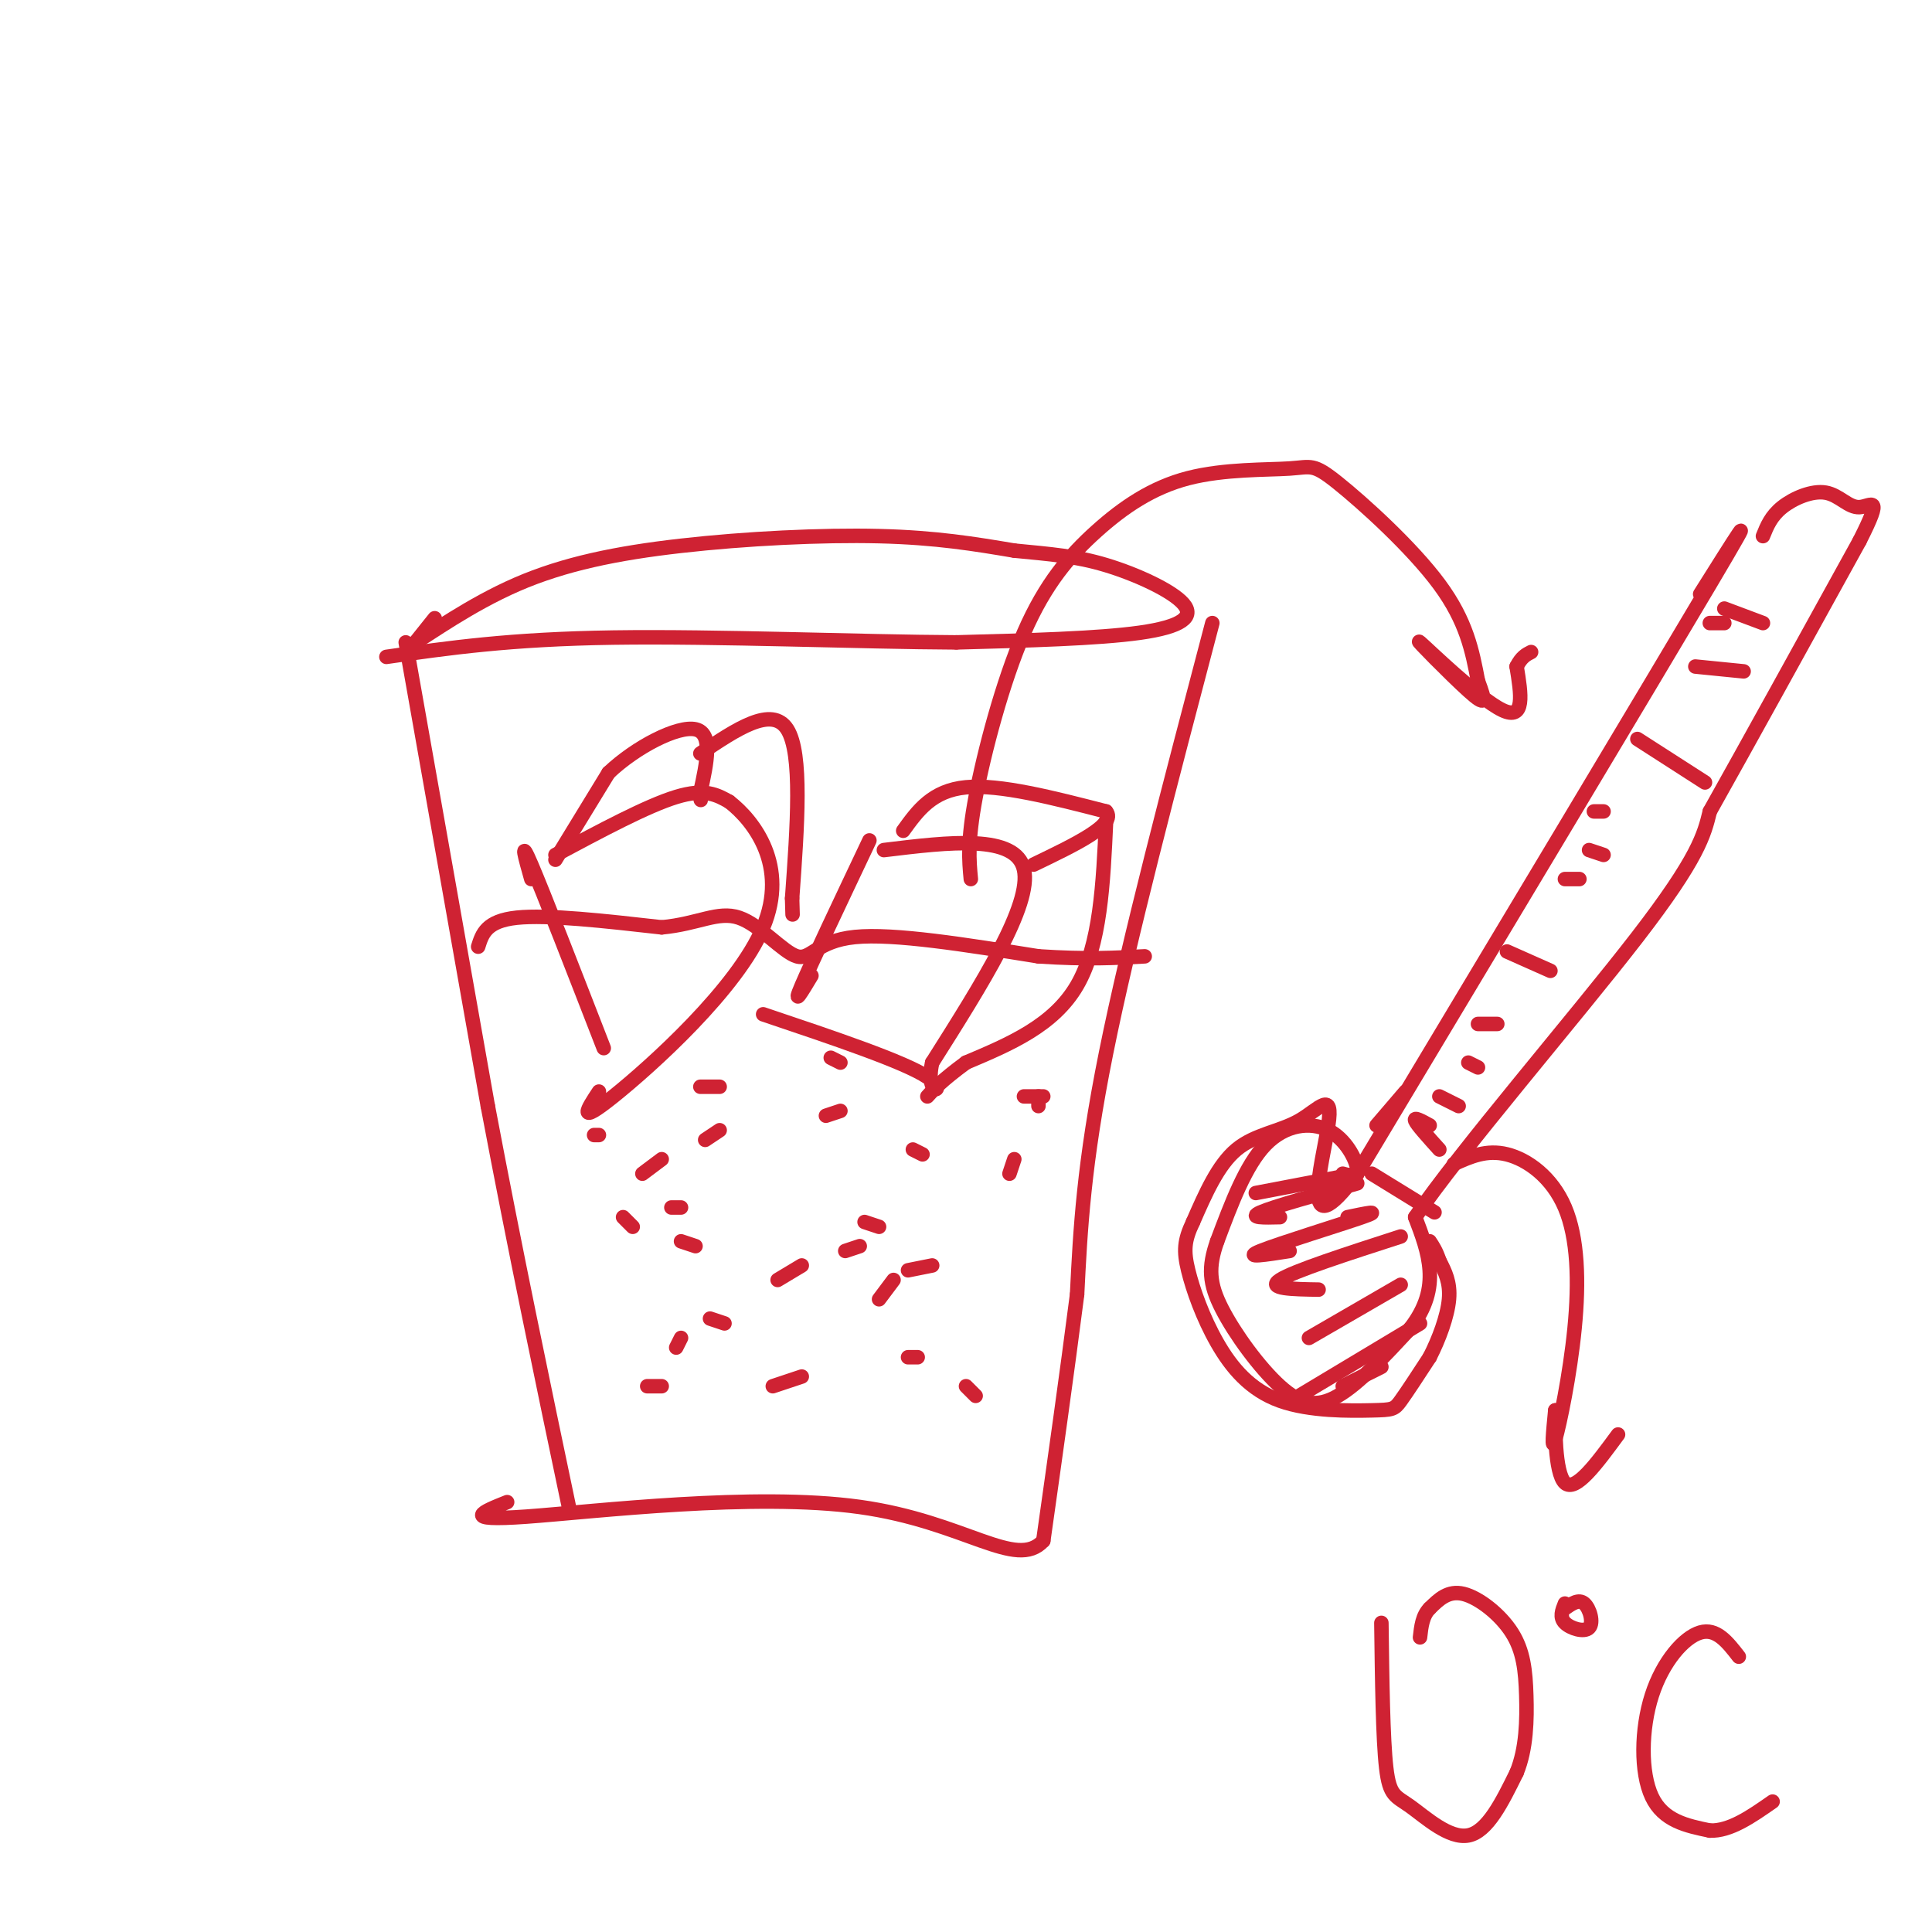 <svg viewBox='0 0 400 400' version='1.1' xmlns='http://www.w3.org/2000/svg' xmlns:xlink='http://www.w3.org/1999/xlink'><g fill='none' stroke='#cf2233' stroke-width='3' stroke-linecap='round' stroke-linejoin='round'><path d='M84,133c0.000,0.000 17.000,96.000 17,96'/><path d='M101,229c5.667,30.000 11.333,57.000 17,84'/><path d='M90,128c0.000,0.000 -4.000,5.000 -4,5'/><path d='M86,133c2.641,-1.501 11.244,-7.753 21,-12c9.756,-4.247 20.665,-6.490 34,-8c13.335,-1.510 29.096,-2.289 41,-2c11.904,0.289 19.952,1.644 28,3'/><path d='M210,114c7.643,0.748 12.750,1.118 19,3c6.250,1.882 13.644,5.276 16,8c2.356,2.724 -0.327,4.778 -9,6c-8.673,1.222 -23.337,1.611 -38,2'/><path d='M198,133c-19.600,-0.089 -49.600,-1.311 -71,-1c-21.400,0.311 -34.200,2.156 -47,4'/><path d='M251,129c-8.667,32.917 -17.333,65.833 -22,89c-4.667,23.167 -5.333,36.583 -6,50'/><path d='M223,268c-2.167,16.833 -4.583,33.917 -7,51'/><path d='M216,319c-5.619,6.155 -16.167,-3.958 -38,-7c-21.833,-3.042 -54.952,0.988 -69,2c-14.048,1.012 -9.024,-0.994 -4,-3'/><path d='M99,196c0.833,-2.667 1.667,-5.333 8,-6c6.333,-0.667 18.167,0.667 30,2'/><path d='M137,192c7.608,-0.705 11.627,-3.467 16,-2c4.373,1.467 9.100,7.164 12,8c2.900,0.836 3.971,-3.190 12,-4c8.029,-0.810 23.014,1.595 38,4'/><path d='M215,198c10.000,0.667 16.000,0.333 22,0'/><path d='M180,174c-6.000,12.667 -12.000,25.333 -14,30c-2.000,4.667 0.000,1.333 2,-2'/><path d='M183,176c13.667,-1.667 27.333,-3.333 29,4c1.667,7.333 -8.667,23.667 -19,40'/><path d='M193,220c-1.667,7.467 3.667,6.133 -1,3c-4.667,-3.133 -19.333,-8.067 -34,-13'/><path d='M187,172c3.000,-4.167 6.000,-8.333 13,-9c7.000,-0.667 18.000,2.167 29,5'/><path d='M229,168c2.333,2.667 -6.333,6.833 -15,11'/><path d='M229,170c-0.583,12.833 -1.167,25.667 -6,34c-4.833,8.333 -13.917,12.167 -23,16'/><path d='M200,220c-5.167,3.833 -6.583,5.417 -8,7'/><path d='M110,182c-1.250,-4.417 -2.500,-8.833 0,-3c2.500,5.833 8.750,21.917 15,38'/><path d='M115,177c9.500,-5.083 19.000,-10.167 25,-12c6.000,-1.833 8.500,-0.417 11,1'/><path d='M151,166c5.095,3.940 12.333,13.292 7,26c-5.333,12.708 -23.238,28.774 -31,35c-7.762,6.226 -5.381,2.613 -3,-1'/><path d='M115,178c0.000,0.000 11.000,-18.000 11,-18'/><path d='M126,160c5.667,-5.378 14.333,-9.822 18,-9c3.667,0.822 2.333,6.911 1,13'/><path d='M145,164c0.167,2.333 0.083,1.667 0,1'/><path d='M145,156c7.417,-5.000 14.833,-10.000 18,-5c3.167,5.000 2.083,20.000 1,35'/><path d='M164,186c0.167,5.833 0.083,2.917 0,0'/><path d='M133,243c0.000,0.000 4.000,-3.000 4,-3'/><path d='M146,236c0.000,0.000 3.000,-2.000 3,-2'/><path d='M171,231c0.000,0.000 3.000,-1.000 3,-1'/><path d='M189,238c0.000,0.000 2.000,1.000 2,1'/><path d='M185,265c0.000,0.000 -3.000,4.000 -3,4'/><path d='M166,285c0.000,0.000 -6.000,2.000 -6,2'/><path d='M137,287c0.000,0.000 -3.000,0.000 -3,0'/><path d='M140,279c0.000,0.000 1.000,-2.000 1,-2'/><path d='M161,265c0.000,0.000 5.000,-3.000 5,-3'/><path d='M175,259c0.000,0.000 3.000,-1.000 3,-1'/><path d='M182,254c0.000,0.000 -3.000,-1.000 -3,-1'/><path d='M141,250c0.000,0.000 -2.000,0.000 -2,0'/><path d='M141,257c0.000,0.000 3.000,1.000 3,1'/><path d='M188,263c0.000,0.000 5.000,-1.000 5,-1'/><path d='M209,243c0.000,0.000 1.000,-3.000 1,-3'/><path d='M215,229c0.000,0.000 0.000,-2.000 0,-2'/><path d='M216,227c0.000,0.000 -4.000,0.000 -4,0'/><path d='M174,220c0.000,0.000 -2.000,-1.000 -2,-1'/><path d='M149,225c0.000,0.000 -4.000,0.000 -4,0'/><path d='M124,235c0.000,0.000 -1.000,0.000 -1,0'/><path d='M129,252c0.000,0.000 2.000,2.000 2,2'/><path d='M147,273c0.000,0.000 3.000,1.000 3,1'/><path d='M188,281c0.000,0.000 2.000,0.000 2,0'/><path d='M200,287c0.000,0.000 2.000,2.000 2,2'/><path d='M201,182c-0.366,-3.886 -0.733,-7.772 1,-17c1.733,-9.228 5.564,-23.799 10,-34c4.436,-10.201 9.477,-16.033 15,-21c5.523,-4.967 11.527,-9.068 19,-11c7.473,-1.932 16.416,-1.693 21,-2c4.584,-0.307 4.811,-1.160 10,3c5.189,4.160 15.340,13.331 21,21c5.660,7.669 6.830,13.834 8,20'/><path d='M306,141c1.652,4.405 1.783,5.418 -2,2c-3.783,-3.418 -11.480,-11.266 -10,-10c1.480,1.266 12.137,11.648 17,14c4.863,2.352 3.931,-3.324 3,-9'/><path d='M314,138c1.000,-2.000 2.000,-2.500 3,-3'/><path d='M352,123c6.917,-11.000 13.833,-22.000 2,-2c-11.833,20.000 -42.417,71.000 -73,122'/><path d='M281,243c-12.467,16.718 -7.136,-2.488 -6,-10c1.136,-7.512 -1.925,-3.330 -6,-1c-4.075,2.330 -9.164,2.809 -13,6c-3.836,3.191 -6.418,9.096 -9,15'/><path d='M247,253c-1.849,3.861 -1.971,6.015 -1,10c0.971,3.985 3.034,9.803 6,15c2.966,5.197 6.836,9.775 13,12c6.164,2.225 14.621,2.099 19,2c4.379,-0.099 4.680,-0.171 6,-2c1.320,-1.829 3.660,-5.414 6,-9'/><path d='M296,281c1.911,-3.711 3.689,-8.489 4,-12c0.311,-3.511 -0.844,-5.756 -2,-8'/><path d='M298,261c-0.667,-2.000 -1.333,-3.000 -2,-4'/><path d='M278,243c1.619,0.452 3.238,0.905 3,-1c-0.238,-1.905 -2.333,-6.167 -6,-8c-3.667,-1.833 -8.905,-1.238 -13,3c-4.095,4.238 -7.048,12.119 -10,20'/><path d='M252,257c-1.904,5.372 -1.665,8.801 1,14c2.665,5.199 7.756,12.169 12,16c4.244,3.831 7.641,4.523 12,2c4.359,-2.523 9.679,-8.262 15,-14'/><path d='M292,275c3.356,-4.356 4.244,-8.244 4,-12c-0.244,-3.756 -1.622,-7.378 -3,-11'/><path d='M293,252c9.089,-13.444 33.311,-41.556 46,-58c12.689,-16.444 13.844,-21.222 15,-26'/><path d='M354,168c7.667,-13.667 19.333,-34.833 31,-56'/><path d='M385,112c5.089,-10.038 2.313,-7.134 0,-7c-2.313,0.134 -4.161,-2.502 -7,-3c-2.839,-0.498 -6.668,1.144 -9,3c-2.332,1.856 -3.166,3.928 -4,6'/><path d='M296,233c-1.667,-0.917 -3.333,-1.833 -3,-1c0.333,0.833 2.667,3.417 5,6'/><path d='M298,227c0.000,0.000 4.000,2.000 4,2'/><path d='M304,220c0.000,0.000 2.000,1.000 2,1'/><path d='M306,212c0.000,0.000 4.000,0.000 4,0'/><path d='M312,197c0.000,0.000 9.000,4.000 9,4'/><path d='M324,182c0.000,0.000 3.000,0.000 3,0'/><path d='M329,176c0.000,0.000 3.000,1.000 3,1'/><path d='M330,168c0.000,0.000 2.000,0.000 2,0'/><path d='M339,153c0.000,0.000 14.000,9.000 14,9'/><path d='M351,138c0.000,0.000 10.000,1.000 10,1'/><path d='M354,129c0.000,0.000 3.000,0.000 3,0'/><path d='M357,126c0.000,0.000 8.000,3.000 8,3'/><path d='M291,226c0.000,0.000 -6.000,7.000 -6,7'/><path d='M284,243c0.000,0.000 13.000,8.000 13,8'/><path d='M281,243c0.000,0.000 -21.000,4.000 -21,4'/><path d='M281,245c-8.667,2.417 -17.333,4.833 -20,6c-2.667,1.167 0.667,1.083 4,1'/><path d='M279,252c3.733,-0.778 7.467,-1.556 3,0c-4.467,1.556 -17.133,5.444 -21,7c-3.867,1.556 1.067,0.778 6,0'/><path d='M290,256c-11.083,3.583 -22.167,7.167 -25,9c-2.833,1.833 2.583,1.917 8,2'/><path d='M290,266c0.000,0.000 -19.000,11.000 -19,11'/><path d='M294,274c0.000,0.000 -25.000,15.000 -25,15'/><path d='M286,283c0.000,0.000 -8.000,4.000 -8,4'/><path d='M301,241c3.383,-1.526 6.766,-3.053 11,-2c4.234,1.053 9.321,4.684 12,11c2.679,6.316 2.952,15.316 2,25c-0.952,9.684 -3.129,20.053 -4,23c-0.871,2.947 -0.435,-1.526 0,-6'/><path d='M322,292c-0.044,2.844 -0.156,12.956 2,15c2.156,2.044 6.578,-3.978 11,-10'/><path d='M286,336c0.155,12.030 0.310,24.060 1,30c0.690,5.940 1.917,5.792 5,8c3.083,2.208 8.024,6.774 12,6c3.976,-0.774 6.988,-6.887 10,-13'/><path d='M314,367c2.045,-4.984 2.156,-10.944 2,-16c-0.156,-5.056 -0.581,-9.207 -3,-13c-2.419,-3.793 -6.834,-7.226 -10,-8c-3.166,-0.774 -5.083,1.113 -7,3'/><path d='M296,333c-1.500,1.500 -1.750,3.750 -2,6'/><path d='M324,332c-0.571,1.423 -1.143,2.845 0,4c1.143,1.155 4.000,2.042 5,1c1.000,-1.042 0.143,-4.012 -1,-5c-1.143,-0.988 -2.571,0.006 -4,1'/><path d='M360,343c-2.321,-3.000 -4.643,-6.000 -8,-5c-3.357,1.000 -7.750,6.000 -10,13c-2.250,7.000 -2.357,16.000 0,21c2.357,5.000 7.179,6.000 12,7'/><path d='M354,379c4.167,0.167 8.583,-2.917 13,-6'/></g>
</svg>